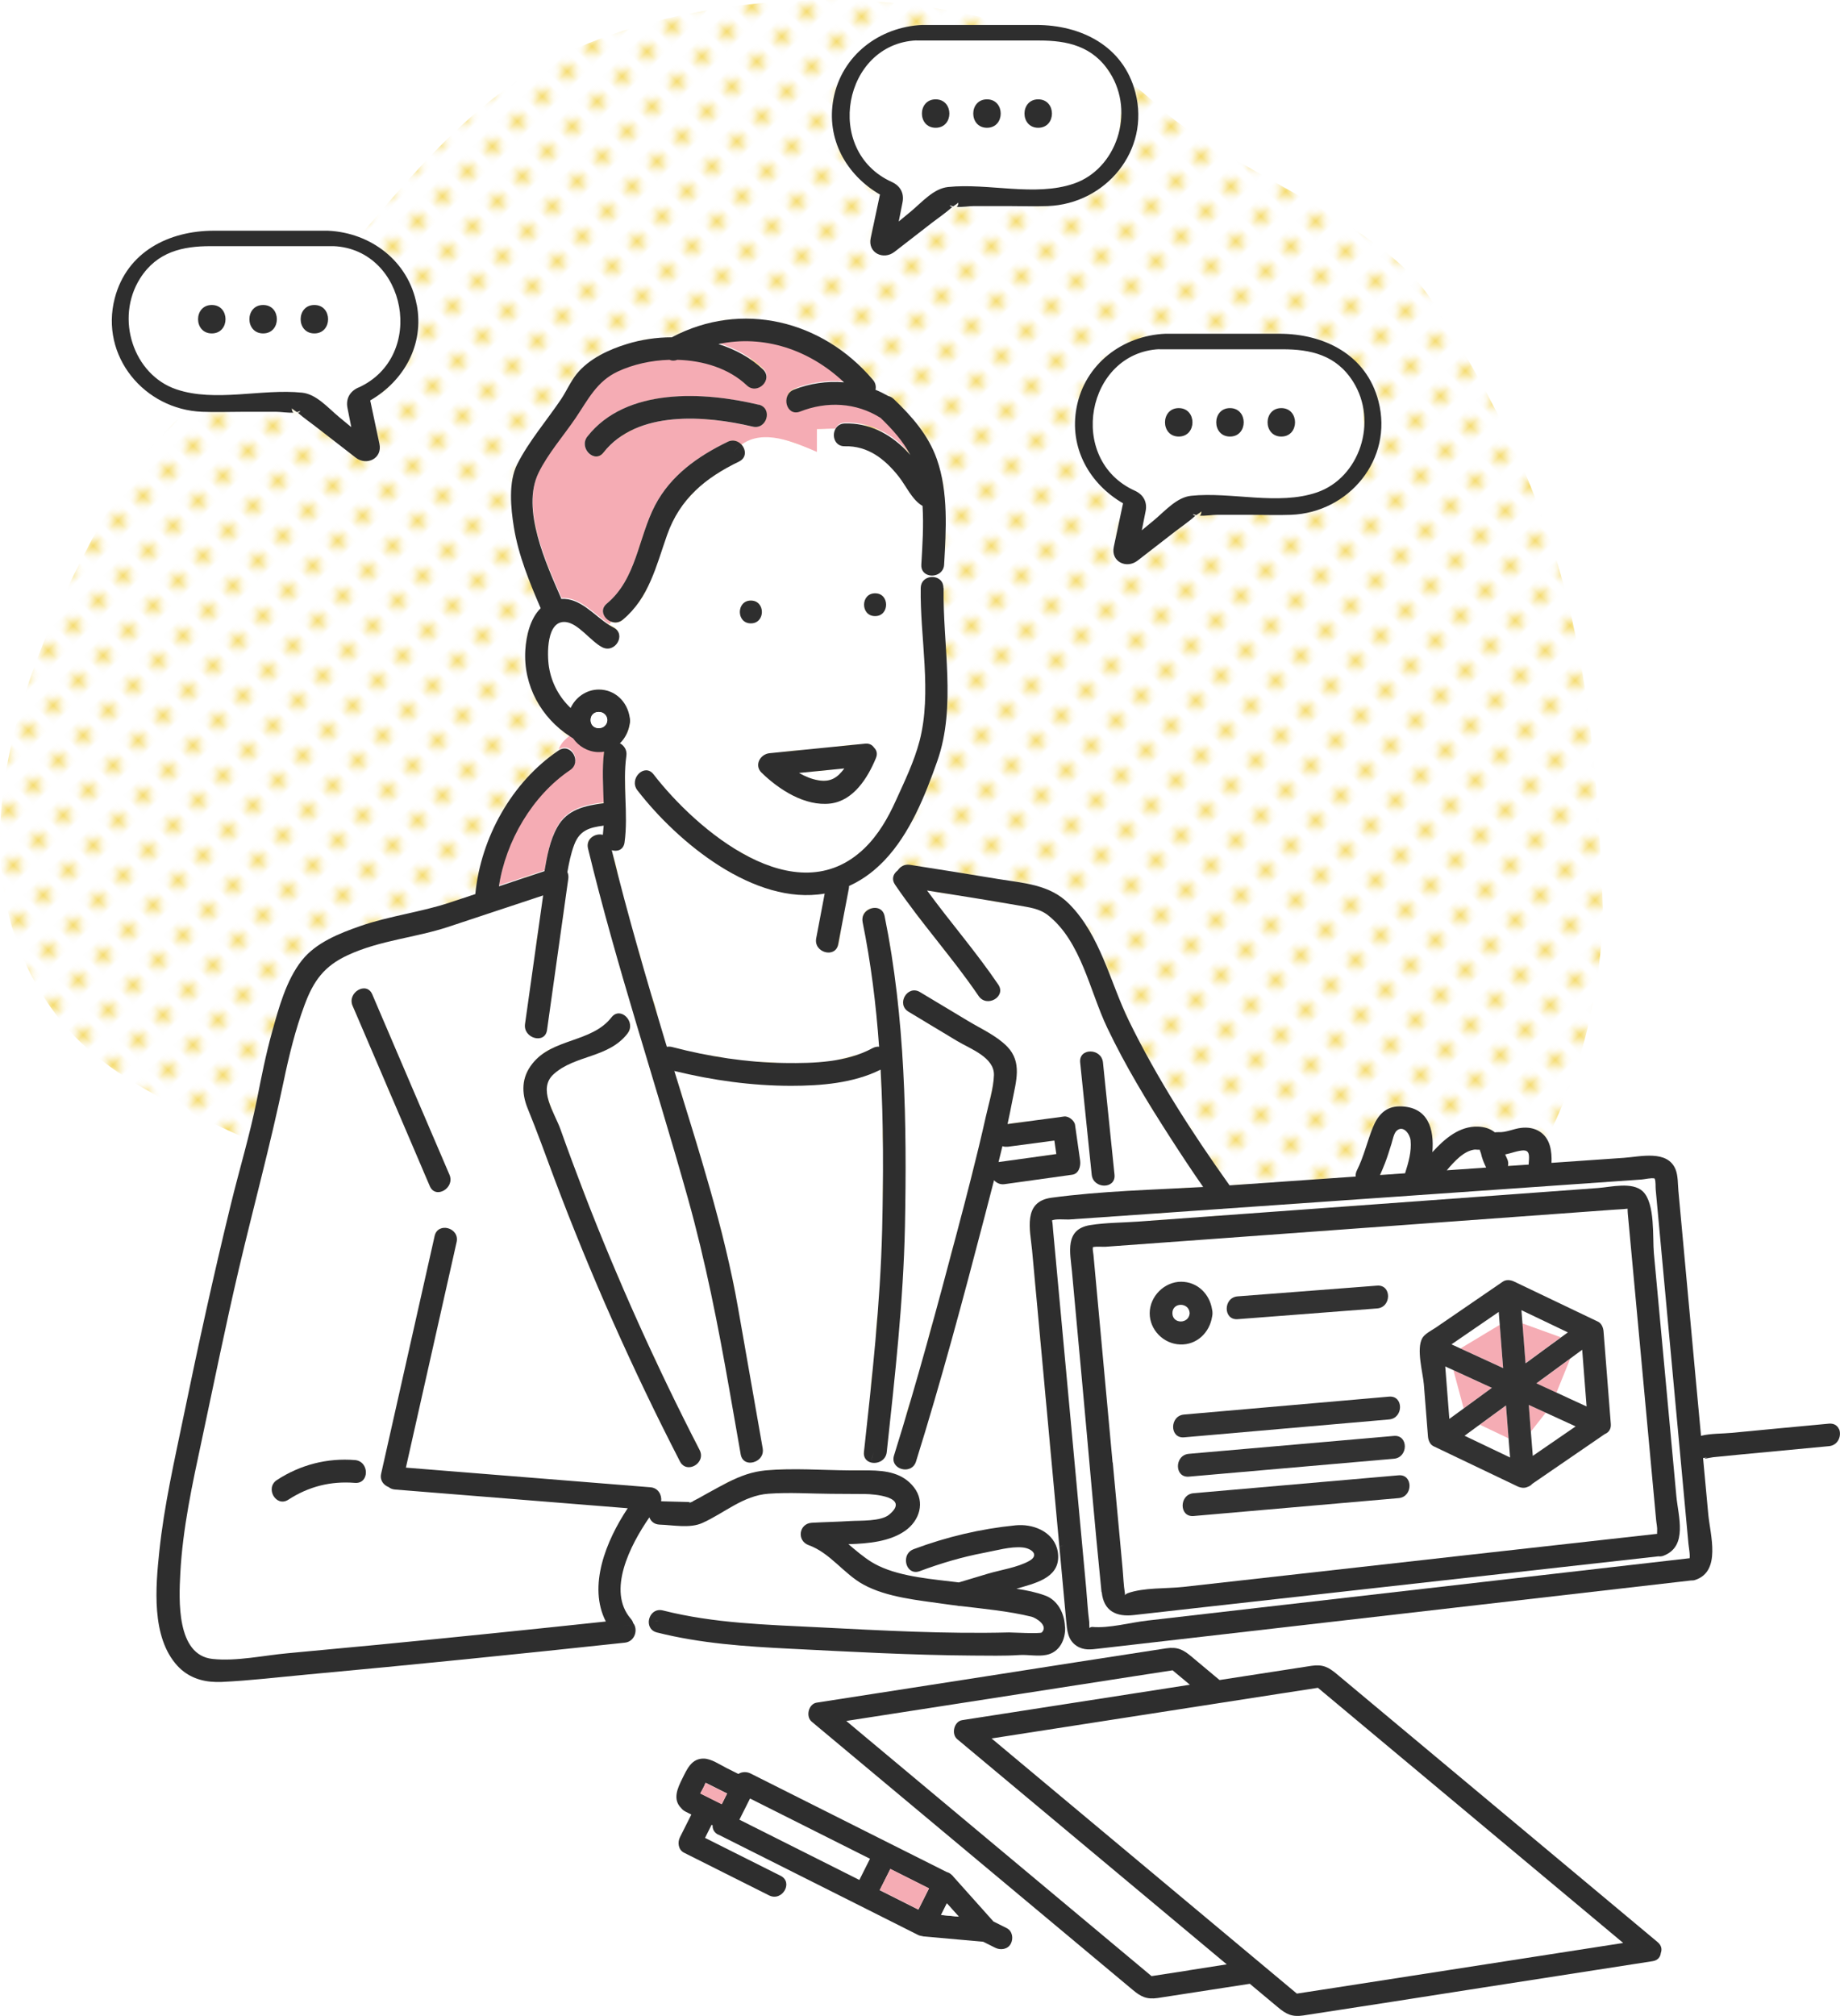 <?xml version="1.0" encoding="UTF-8"?>
<svg id="_レイヤー_2" data-name="レイヤー 2" xmlns="http://www.w3.org/2000/svg" xmlns:xlink="http://www.w3.org/1999/xlink" viewBox="0 0 179.92 197.05">
  <defs>
    <style>
      .cls-1 {
        fill: #75ceb3;
      }

      .cls-1, .cls-2, .cls-3, .cls-4, .cls-5, .cls-6, .cls-7, .cls-8 {
        stroke-width: 0px;
      }

      .cls-2 {
        fill: #f5acb4;
      }

      .cls-3 {
        fill: none;
      }

      .cls-4 {
        fill: #2e2e2e;
      }

      .cls-5 {
        fill: url(#_新規パターン_5);
      }

      .cls-6 {
        fill: #323232;
      }

      .cls-7 {
        fill: #fff;
      }

      .cls-8 {
        fill: #f5db6d;
      }
    </style>
    <pattern id="_新規パターン_5" data-name="新規パターン 5" x="0" y="0" width="4.98" height="5.18" patternTransform="translate(-478.85 -7599.48) rotate(-45) scale(.69)" patternUnits="userSpaceOnUse" viewBox="0 0 4.98 5.18">
      <g>
        <rect class="cls-3" x="0" width="4.98" height="5.18"/>
        <rect class="cls-7" x="0" y="0" width="4.98" height="5.18"/>
        <circle class="cls-8" cx="2.49" cy="2.59" r="1.06"/>
      </g>
    </pattern>
  </defs>
  <g id="_レイヤー_1-2" data-name="レイヤー 1">
    <g>
      <path class="cls-5" d="M51.02,7.59c-8.52,5.67-14.46,14.27-21.39,21.88-5.4,5.93-14.49,11.97-18.34,19.13-8.79,15.22-17.76,36.67-4.74,51.9,6.87,7.68,17.96,9.83,26.45,15.68,9.67,6.65,15.5,17.77,25,24.65,35.16,21.25,98.11-4.61,98.73-52.11-.87-25.33-3.91-39.46-16.7-59.31-5.22-8.14-20.53-12.83-27.41-19.62-14.38-12.95-45.93-12.4-61.6-2.21Z"/>
      <g>
        <path class="cls-7" d="M93.58,169.99c-.61-.51-.31-1.74.49-1.86,5.62-.87,11.24-1.75,16.86-2.62,1.8-.28,3.6-.56,5.4-.84-.56-.47-1.12-.94-1.69-1.41-1.23.19-2.47.38-3.7.57-9.4,1.46-18.8,2.92-28.21,4.38.73.61,1.46,1.22,2.2,1.84,9.22,7.7,18.44,15.4,27.65,23.1,1.23-.19,2.47-.38,3.7-.57,1.21-.19,2.43-.38,3.64-.57,0,0-.02-.02-.03-.02-8.78-7.33-17.55-14.66-26.33-21.99Z"/>
        <path class="cls-7" d="M97.65,113.58c1.88-.26,3.75-.52,5.63-.78-.06-.44-.13-.88-.19-1.32-1.53.2-3.06.41-4.59.61-.19.03-.35,0-.49-.05-.12.52-.25,1.03-.38,1.55,0,0,.01,0,.02,0Z"/>
        <path class="cls-1" d="M67.62,146.8c-.38.04-.23.21,0,0h0Z"/>
        <path class="cls-7" d="M78.13,75.55c.61.35,1.25.61,1.9.72,1.21.2,1.88-.28,2.53-1.16-1.48.15-2.95.29-4.43.44Z"/>
        <path class="cls-7" d="M145.32,114.12c-.22-.44-.41-.91-.51-1.4-.01-.07-.1-.26-.11-.34-.11,0-.41-.03-.49-.02-1.08.12-2.01,1.15-2.75,2.03,1.28-.09,2.57-.18,3.85-.27Z"/>
        <path class="cls-7" d="M147.34,113.21c.14.27.17.53.11.77.38-.03.76-.05,1.15-.08.29-.02.59-.04.88-.06,0-.03,0-.06,0-.09.02-.47.19-1.3-.46-1.29-.64.01-1.21.28-1.83.4.04.12.09.24.16.36Z"/>
        <path class="cls-7" d="M93.76,154.66c.94-.28,1.88-.56,2.83-.85,1.25-.38,2.92-.61,4.05-1.25,1.03-.58.23-1.24-.67-1.32-1.15-.11-2.59.31-3.72.52-2.16.41-4.26,1.03-6.32,1.8-.83.31-1.37-.4-1.34-1.1-.92.04-1.77.35-2.66.58,2.28,1.1,5.37,1.3,7.83,1.61Z"/>
        <path class="cls-2" d="M54.65,73.25c1.19-.79,2.29,1.13,1.11,1.93-3.68,2.48-6.3,6.94-6.96,11.36,1.48-.49,2.97-.98,4.45-1.48.25-1.47.54-3.01,1.26-4.31.96-1.73,2.71-2.1,4.53-2.33-.05-1.68-.17-3.36.04-5.04-.2.03-.41.05-.63.04-.98-.04-1.87-.56-2.4-1.34-.1-.06-.2-.13-.3-.19-.53.39-.94.81-1.12,1.36Z"/>
        <path class="cls-7" d="M90.12,55.1c.11-1.86.24-3.82.12-5.74-1.03-.58-1.64-2.02-2.36-2.91-1.34-1.68-2.99-2.97-5.24-2.92-.96.02-1.27-.96-.95-1.63-.61-.02-1.23.04-1.8.04v2.23c-2.31-.99-5.21-2.27-7.39-.71.45.48.53,1.29-.23,1.66-3.29,1.6-5.79,3.64-7.04,7.18-1.06,3-1.76,6.16-4.33,8.28-.36.3-.77.33-1.12.2-.06.08-.12.17-.18.25.14.09.27.17.42.24,1.27.66.15,2.58-1.12,1.92-1.12-.58-2.32-2.33-3.56-2.46-1.9-.2-1.83,3.19-1.64,4.39.26,1.61,1.03,2.98,2.12,4.01.49-1.05,1.54-1.8,2.76-1.8,1.6,0,2.77,1.2,3.01,2.69.03.11.05.22.04.35,0,.13-.01.25-.04.35-.11.72-.45,1.38-.95,1.86.4.23.71.66.63,1.22-.39,2.81.21,5.66-.18,8.48-.1.72-.7.92-1.25.75,1.55,6.32,3.38,12.57,5.26,18.8.04.14.08.28.13.42.16-.03.33-.03.52.02,3.6.94,7.3,1.5,11.02,1.56,2.84.04,6.02-.06,8.57-1.45.22-.12.44-.16.64-.14-.3-4.11-.8-8.19-1.61-12.18-.12-.58.18-1.01.59-1.23-.47-.86-1.08-1.64-1.84-2.27-.03.01-.06.03-.08.04,0,.08,0,.17-.02.26-.35,1.81-.69,3.63-1.04,5.44-.27,1.41-2.41.81-2.15-.59.28-1.46.56-2.92.83-4.37-6.89,1.2-14.39-5.02-18.31-10.09-.87-1.12.7-2.71,1.57-1.57,4.22,5.45,13.92,13.73,20.64,7.22,1.35-1.31,2.28-2.93,3.05-4.63.86-1.91,1.8-3.83,2.33-5.86,1.23-4.73.03-10.1.11-14.94.02-1.23,1.66-1.4,2.11-.52v-1.25c-.57.78-2.08.58-2.02-.6ZM73.42,58.7c1.44,0,1.43,2.23,0,2.23s-1.43-2.23,0-2.23ZM85.65,74.09c-.81,1.93-2.19,4.18-4.46,4.44-2.47.29-5.05-1.36-6.73-3.03-.74-.73-.13-1.81.79-1.9,3.11-.31,6.22-.62,9.33-.93.43-.04.72.13.89.39.25.23.36.58.18,1.02ZM85.57,60.22c-1.44,0-1.43-2.23,0-2.23s1.43,2.23,0,2.23Z"/>
        <path class="cls-2" d="M59.33,59c2.92-2.41,3.06-6.41,4.72-9.6,1.53-2.93,4.18-4.8,7.09-6.21.53-.26,1.04-.08,1.35.27,2.18-1.56,5.08-.28,7.39.71v-2.23c.57,0,1.19-.05,1.8-.04.16-.33.47-.59.95-.6,2.32-.06,4.34.95,5.94,2.58.16.16.31.33.46.5-.72-1.37-1.77-2.52-2.9-3.62-2.4-1.52-5.26-1.65-7.88-.62-1.34.52-1.91-1.63-.59-2.15,1.56-.61,3.24-.85,4.89-.71-3.39-3.21-7.87-4.68-12.28-3.74,1.63.51,3.13,1.32,4.35,2.47,1.04.99-.53,2.56-1.57,1.57-1.75-1.65-4.25-2.43-6.79-2.5-.28.11-.55.1-.78,0-1.79.05-3.55.45-5.04,1.14-2.07.96-2.93,2.76-4.14,4.56-1.17,1.73-2.7,3.48-3.62,5.35-1.72,3.54.74,8.87,2.17,12.16.02.05.03.1.05.16,1.88-.11,3.19,1.6,4.7,2.56.06-.09.12-.17.18-.25-.72-.26-1.19-1.16-.45-1.77ZM57.44,42.66c3.79-4.82,11.42-4.37,16.75-3.1,1.4.33.8,2.48-.59,2.15-4.6-1.1-11.3-1.65-14.59,2.53-.89,1.13-2.45-.46-1.57-1.57Z"/>
        <path class="cls-7" d="M86.45,84.11c-.43.45-.9.88-1.4,1.26-.64.49-1.3.88-1.97,1.19.76.64,1.37,1.41,1.84,2.27.58-.32,1.39-.18,1.56.64,2.01,9.88,2.19,20.25,1.99,30.29-.15,7.38-.99,14.77-1.78,22.1-.09.84-.92,1.18-1.54,1.02-.06.27-.11.53-.16.8,1.65.03,3.3.25,4.39,1.67,1.1,1.43.54,3.24-.87,4.23-1.48,1.04-3.54,1.26-5.55,1.31.72.61,1.44,1.24,2.25,1.74.23.14.47.27.72.39.89-.23,1.74-.54,2.66-.58.02-.43.24-.86.75-1.05,3.22-1.2,6.54-1.99,9.96-2.33,1.66-.17,3.55.56,4.05,2.23.08-.02.16-.05.24-.08-.52-5.68-1.05-11.36-1.57-17.04-.37-3.98-.74-7.97-1.1-11.95-.18-2-.94-4.76,1.89-5.14,4.88-.66,9.91-.77,14.84-1.05-1.1-1.59-2.17-3.2-3.22-4.83-2.23-3.46-4.38-7.01-6.16-10.73-1.7-3.58-2.53-8.44-5.79-11-.85-.67-1.86-.77-2.9-.96-1.49-.27-2.98-.51-4.47-.75-1.49-.24-2.97-.47-4.46-.71,2.27,3.1,4.81,6,6.96,9.19.81,1.19-1.12,2.3-1.92,1.12-2.55-3.76-5.62-7.13-8.17-10.88-.32-.48-.2-.94.1-1.25-.39-.39-.8-.76-1.19-1.13ZM107.85,103.84c.38,3.66.75,7.32,1.13,10.98.15,1.43-2.08,1.41-2.23,0-.38-3.66-.75-7.32-1.13-10.98-.15-1.43,2.08-1.41,2.23,0ZM89.95,96.97c1.58.95,3.16,1.9,4.75,2.85,1.25.75,2.76,1.42,3.78,2.48,1.47,1.52.85,3.39.5,5.22-.15.78-.31,1.56-.48,2.34,1.84-.25,3.68-.49,5.53-.74.43-.06,1.01.39,1.07.82.17,1.17.33,2.33.5,3.5.08.53-.13,1.28-.78,1.37-2.2.31-4.39.61-6.59.92-.45.06-.81-.11-1.05-.38-.3,1.19-.61,2.37-.92,3.55-2.09,8.01-4.24,16.03-6.71,23.94-.43,1.37-2.58.78-2.15-.59,2.25-7.19,4.21-14.47,6.14-21.75,1-3.76,1.98-7.53,2.83-11.34.28-1.28.77-2.76.8-4.08.05-1.75-2.32-2.57-3.6-3.34-1.58-.95-3.16-1.9-4.75-2.86-1.23-.74-.11-2.66,1.12-1.92Z"/>
        <path class="cls-7" d="M86.25,120.11c.13-5.15.14-10.4-.15-15.63-2.67,1.33-5.83,1.58-8.77,1.58-3.83,0-7.68-.54-11.4-1.45,2.35,7.65,4.86,15.35,6.24,23.22.8,4.56,1.6,9.11,2.4,13.67.11.62-.25,1.08-.71,1.28.05.34.07.69.08,1.03.29-.06.59-.11.91-.14,2.73-.23,5.54-.01,8.27,0,.6,0,1.24-.01,1.87,0,.06-.27.11-.53.16-.8-.42-.11-.75-.45-.69-1.02.78-7.22,1.6-14.49,1.78-21.75Z"/>
        <path class="cls-7" d="M72.43,142.1c-.37-2.13-.75-4.26-1.12-6.39-1.11-6.32-2.31-12.43-4.04-18.63-3.2-11.42-6.98-22.67-9.77-34.2-.23-.97.73-1.55,1.45-1.34.04-.3.07-.6.08-.9-1.41.18-2.36.46-2.89,1.89-.31.84-.5,1.75-.66,2.65.08.19.12.41.09.65-.69,4.93-1.39,9.86-2.08,14.79-.2,1.42-2.34.81-2.15-.59.59-4.19,1.18-8.38,1.77-12.57-3.08,1.02-6.16,2.04-9.23,3.06-3.25,1.08-6.69,1.32-9.85,2.77-2.32,1.07-3.36,2.51-4.25,4.88-.9,2.43-1.52,4.96-2.05,7.49-1.28,6.14-2.94,12.19-4.37,18.3-1.3,5.54-2.42,11.1-3.61,16.65-.93,4.34-1.89,8.71-2.12,13.15-.13,2.53-.41,7.96,3.16,8.33,2.35.24,5.02-.35,7.36-.56,2.94-.26,5.89-.54,8.83-.83,7.42-.72,14.84-1.48,22.26-2.27-1.78-3.45,0-7.86,2.14-11.07-7.59-.61-15.17-1.22-22.76-1.83-.25-.02-.46-.11-.62-.24-.49-.18-.88-.65-.73-1.31,1.74-7.74,3.49-15.49,5.23-23.23.32-1.4,2.46-.8,2.15.59-1.65,7.35-3.31,14.7-4.96,22.05,7.97.64,15.94,1.28,23.91,1.92.79.06,1.14.77,1.05,1.37,1,.03,1.99.05,2.99.08.16-.14.46-.26.64-.36.65-.37,1.31-.74,1.97-1.09,1.22-.66,2.37-1.24,3.69-1.51,0-.34-.03-.69-.08-1.03-.57.25-1.3.09-1.44-.69ZM34.71,144.94c-2.36-.19-4.52.35-6.51,1.64-1.21.79-2.32-1.14-1.12-1.92,2.28-1.48,4.92-2.16,7.63-1.95,1.42.11,1.43,2.34,0,2.23ZM42.03,115.94c-2.52-5.88-5.04-11.75-7.55-17.63-.56-1.3,1.36-2.44,1.92-1.12,2.52,5.88,5.04,11.75,7.55,17.63.56,1.3-1.36,2.44-1.92,1.12ZM66.49,142.84c-4.62-8.97-8.73-18.19-12.28-27.64-.86-2.29-1.68-4.59-2.61-6.86-.63-1.55-.61-3.04.46-4.39,1.97-2.49,5.8-2.04,7.73-4.52.88-1.13,2.45.46,1.57,1.57-1.87,2.39-5.08,2.07-7.2,3.95-1.63,1.44.06,3.78.64,5.4.74,2.08,1.51,4.15,2.3,6.21,3.31,8.58,7.1,16.97,11.31,25.15.66,1.27-1.27,2.4-1.92,1.12Z"/>
        <path class="cls-7" d="M100.85,157.93c-2.25-.55-4.61-.76-6.93-1.04-.12,0-.23,0-.34-.04-.41-.05-.81-.1-1.22-.16-2.56-.37-5.64-.64-7.94-1.9-1.91-1.05-3.28-3.11-5.35-3.85-1.19-.43-.98-2.11.3-2.19,1.25-.08,2.51-.09,3.76-.17.99-.07,2.99.04,3.8-.62,2.12-1.75-1.52-2.01-2.37-2.02-1.08-.01-2.17-.02-3.25-.02-2.04-.02-4.14-.16-6.17-.01-2.47.18-4.29,1.88-6.47,2.86-1.23.55-2.86.2-4.18.16-.52-.01-.86-.32-1-.71-1.91,2.75-4.17,7.19-1.82,9.91.12.14.2.28.24.43.03.04.06.09.09.13.47-.08.95-.17,1.43-.24,0-.66.55-1.34,1.38-1.13,5.02,1.27,10.13,1.39,15.28,1.65,6.17.32,12.38.66,18.56.5.26,0,3.07.14,3.21,0,.67-.68-.63-1.45-1.01-1.54Z"/>
        <path class="cls-7" d="M137.94,111.46c-.06-.61-.71-1.52-1.36-.94-.28.25-.4.94-.51,1.28-.2.64-.39,1.28-.64,1.91-.15.38-.31.76-.48,1.14.82-.06,1.64-.11,2.45-.17.33-1.03.65-2.14.54-3.22Z"/>
        <path class="cls-4" d="M85.57,60.22c1.43,0,1.44-2.23,0-2.23s-1.44,2.23,0,2.23Z"/>
        <path class="cls-4" d="M73.42,58.7c-1.43,0-1.44,2.23,0,2.23s1.44-2.23,0-2.23Z"/>
        <path class="cls-4" d="M74.46,75.51c1.68,1.66,4.26,3.32,6.73,3.03,2.27-.27,3.66-2.51,4.46-4.44.18-.43.07-.78-.18-1.02-.17-.26-.47-.44-.89-.39-3.11.31-6.22.62-9.33.93-.92.09-1.52,1.17-.79,1.9ZM80.03,76.27c-.65-.11-1.29-.37-1.9-.72,1.48-.15,2.95-.29,4.43-.44-.65.88-1.32,1.36-2.53,1.16Z"/>
        <path class="cls-4" d="M27.08,144.66c-1.2.78-.08,2.71,1.12,1.92,1.99-1.29,4.14-1.83,6.51-1.64,1.43.11,1.42-2.11,0-2.23-2.71-.22-5.35.46-7.63,1.95Z"/>
        <path class="cls-4" d="M108.98,114.82c-.38-3.66-.75-7.32-1.13-10.98-.15-1.41-2.37-1.43-2.23,0,.38,3.66.75,7.32,1.13,10.98.15,1.41,2.37,1.43,2.23,0Z"/>
        <path class="cls-4" d="M61.36,101.01c.87-1.12-.69-2.7-1.57-1.57-1.93,2.48-5.76,2.02-7.73,4.52-1.07,1.35-1.09,2.84-.46,4.39.93,2.27,1.75,4.56,2.61,6.86,3.55,9.44,7.66,18.67,12.28,27.64.66,1.27,2.58.15,1.92-1.12-4.21-8.18-8-16.57-11.31-25.15-.79-2.06-1.56-4.13-2.3-6.21-.58-1.62-2.28-3.95-.64-5.4,2.12-1.88,5.34-1.55,7.2-3.95Z"/>
        <path class="cls-4" d="M98.49,102.3c-1.03-1.06-2.54-1.73-3.78-2.48-1.58-.95-3.16-1.9-4.75-2.85-1.23-.74-2.35,1.18-1.12,1.92,1.58.95,3.16,1.9,4.75,2.86,1.28.77,3.65,1.59,3.6,3.34-.04,1.32-.52,2.8-.8,4.08-.85,3.8-1.83,7.57-2.83,11.34-1.93,7.28-3.89,14.56-6.14,21.75-.43,1.37,1.72,1.96,2.15.59,2.47-7.9,4.62-15.93,6.71-23.94.31-1.18.62-2.37.92-3.55.25.27.61.45,1.05.38,2.2-.31,4.39-.61,6.59-.92.65-.09.85-.84.78-1.37-.17-1.17-.33-2.33-.5-3.5-.06-.43-.64-.88-1.07-.82-1.84.25-3.68.49-5.53.74.17-.78.33-1.56.48-2.34.35-1.83.96-3.7-.5-5.22ZM98.51,112.09c1.53-.2,3.06-.41,4.59-.61.06.44.13.88.19,1.32-1.88.26-3.75.52-5.63.78,0,0-.01,0-.02,0,.13-.52.25-1.03.38-1.55.14.05.3.07.49.05Z"/>
        <path class="cls-4" d="M92.25,57.47c0-.2-.04-.37-.11-.52v3.55-3.55c-.45-.88-2.09-.71-2.11.52-.08,4.84,1.12,10.21-.11,14.94-.53,2.03-1.47,3.96-2.33,5.86-.77,1.7-1.7,3.32-3.05,4.63-6.72,6.51-16.43-1.77-20.64-7.22-.88-1.13-2.44.45-1.57,1.57,3.92,5.07,11.42,11.29,18.31,10.09-.28,1.46-.56,2.92-.83,4.37-.27,1.4,1.88,2,2.15.59.35-1.81.69-3.63,1.04-5.44.02-.09.02-.18.02-.26.03-.01.06-.03.08-.04-.19-.16-.39-.31-.6-.45.21.14.41.29.6.45.67-.31,1.33-.7,1.97-1.19.5-.38.96-.81,1.4-1.26-.22-.2-.43-.4-.63-.6.2.2.41.4.63.6,2.53-2.65,4.01-6.4,5.19-9.75,1.87-5.34.51-11.35.61-16.88Z"/>
        <path class="cls-4" d="M104.13,158.96c-.05-1.27-.71-2.57-1.94-3.01-.87-.32-1.82-.52-2.8-.66,0,0,0,0,0,0,1.66-.51,4.17-.98,4.08-3.22-.01-.27-.05-.52-.12-.75-.38.11-.71.11-1.2.11.49,0,.82,0,1.2-.11-.5-1.67-2.39-2.4-4.05-2.23-3.42.34-6.75,1.13-9.96,2.33-.51.19-.74.62-.75,1.05.31-.01.62,0,.95.07-.33-.07-.64-.08-.95-.07-.03.7.51,1.41,1.34,1.1,2.06-.77,4.15-1.39,6.32-1.8,1.12-.21,2.57-.63,3.72-.52.9.08,1.7.74.67,1.32-1.14.64-2.81.88-4.05,1.25-.94.28-1.88.57-2.83.85-2.46-.31-5.55-.52-7.83-1.61-.51.13-1.03.23-1.59.23.56,0,1.08-.1,1.59-.23-.25-.12-.49-.25-.72-.39-.81-.51-1.53-1.13-2.25-1.74,2.01-.05,4.07-.27,5.55-1.31,1.41-.99,1.97-2.8.87-4.23-1.09-1.42-2.73-1.65-4.39-1.67-.07.33-.15.66-.28,1.05.13-.38.21-.72.28-1.05-.63,0-1.26,0-1.87,0-2.74-.02-5.55-.24-8.27,0-.31.03-.61.08-.91.14,0,.18,0,.36,0,.54,0-.18,0-.36,0-.54-1.32.27-2.46.85-3.69,1.51-.66.36-1.32.72-1.97,1.09-.17.1-.47.22-.64.36-1-.03-1.99-.06-2.99-.08.08-.6-.27-1.31-1.05-1.37-7.97-.64-15.94-1.28-23.91-1.92,1.65-7.35,3.31-14.7,4.96-22.05.31-1.4-1.83-1.99-2.15-.59-1.74,7.74-3.49,15.49-5.23,23.23-.15.65.24,1.12.73,1.31.16.13.37.22.62.24,7.59.61,15.17,1.22,22.76,1.83-2.13,3.2-3.91,7.62-2.14,11.07-7.42.79-14.84,1.55-22.26,2.27-2.94.28-5.89.56-8.83.83-2.35.21-5.02.81-7.36.56-3.56-.37-3.29-5.8-3.16-8.33.23-4.44,1.19-8.82,2.12-13.15,1.19-5.56,2.31-11.12,3.61-16.65,1.44-6.11,3.09-12.16,4.37-18.3.53-2.53,1.15-5.07,2.05-7.49.88-2.37,1.92-3.81,4.25-4.88,3.16-1.46,6.6-1.69,9.85-2.77,3.08-1.02,6.16-2.04,9.23-3.06-.59,4.19-1.18,8.38-1.77,12.57-.2,1.4,1.95,2.01,2.15.59.69-4.93,1.39-9.86,2.08-14.79.03-.24,0-.46-.09-.65.16-.9.34-1.8.66-2.65.53-1.43,1.48-1.71,2.89-1.89-.02.3-.05.6-.08.9-.72-.2-1.69.38-1.45,1.34,2.79,11.53,6.57,22.78,9.77,34.2,1.73,6.2,2.93,12.31,4.04,18.63.37,2.13.75,4.26,1.12,6.39.14.79.87.95,1.44.69-.09-.59-.27-1.18-.66-1.77.39.59.57,1.18.66,1.77.46-.2.82-.66.71-1.28-.8-4.56-1.6-9.11-2.4-13.67-1.38-7.87-3.89-15.57-6.24-23.22,3.72.91,7.57,1.45,11.4,1.45,2.94,0,6.1-.25,8.77-1.58.29,5.23.27,10.48.15,15.63-.18,7.26-.99,14.54-1.78,21.75-.06.57.27.91.69,1.02.07-.35.16-.71.3-1.12-.14.41-.22.77-.3,1.12.62.16,1.45-.18,1.54-1.02.79-7.33,1.63-14.73,1.78-22.1.2-10.04.02-20.42-1.99-30.29-.17-.83-.98-.96-1.56-.64.66,1.21,1.07,2.58,1.27,3.95-.2-1.37-.6-2.74-1.27-3.95-.41.22-.7.66-.59,1.23.81,3.99,1.32,8.07,1.61,12.18-.2-.02-.41.02-.64.14-2.55,1.39-5.73,1.49-8.57,1.45-3.73-.05-7.42-.62-11.02-1.56-.19-.05-.36-.05-.52-.02-.04-.14-.08-.28-.13-.42-1.88-6.23-3.71-12.48-5.26-18.8.54.17,1.15-.03,1.25-.75.39-2.82-.21-5.67.18-8.48.08-.57-.23-1-.63-1.22.5-.48.83-1.14.95-1.86.03-.11.05-.22.04-.35,0-.13-.01-.25-.04-.35-.23-1.49-1.41-2.69-3.01-2.69-1.22,0-2.27.75-2.76,1.8-1.09-1.03-1.86-2.4-2.12-4.01-.19-1.2-.26-4.59,1.64-4.39,1.24.13,2.44,1.88,3.56,2.46,1.27.66,2.4-1.26,1.12-1.92-.14-.07-.28-.16-.42-.24-.04.07-.09.14-.12.21.04-.07.08-.14.12-.21-1.51-.96-2.82-2.67-4.7-2.56-.01-.05-.03-.1-.05-.16-1.42-3.29-3.89-8.62-2.17-12.16.91-1.87,2.45-3.63,3.62-5.35,1.22-1.8,2.07-3.6,4.14-4.56,1.48-.69,3.25-1.09,5.04-1.14.23.1.5.11.78,0,2.53.07,5.04.84,6.79,2.5,1.04.98,2.62-.59,1.57-1.57-1.22-1.15-2.72-1.96-4.35-2.47,4.41-.94,8.89.53,12.28,3.74-1.65-.14-3.33.1-4.89.71-1.32.52-.75,2.67.59,2.15,2.62-1.03,5.48-.9,7.88.62,1.13,1.09,2.18,2.24,2.9,3.62-.15-.17-.3-.34-.46-.5-1.61-1.63-3.62-2.64-5.94-2.58-.48.01-.79.27-.95.6.99.03,1.96.23,2.65,1.15-.69-.92-1.66-1.13-2.65-1.15-.32.67,0,1.65.95,1.63,2.25-.06,3.9,1.24,5.24,2.92.72.89,1.33,2.33,2.36,2.91.12,1.92-.01,3.87-.12,5.74-.07,1.19,1.45,1.38,2.02.6v-1.88,1.88c.12-.16.2-.36.21-.6.19-3.37.43-7.06-.71-10.31-.83-2.36-2.44-4.18-4.22-5.88-.17-.16-.35-.25-.53-.29-.41-.23-.82-.44-1.25-.61.07-.32.01-.67-.25-.97-4.95-5.84-12.86-7.77-19.67-4.16-1.51,0-3,.23-4.37.65-1.8.55-3.71,1.44-4.92,2.92-.6.74-1,1.68-1.54,2.49-1.39,2.06-3.16,4.12-4.28,6.34-.89,1.75-.63,4.31-.33,6.17.45,2.76,1.52,5.35,2.62,7.91-1.03,1.01-1.41,2.7-1.5,4.07-.22,3.51,1.58,6.66,4.37,8.46.12-.09.24-.17.37-.26-.13.09-.25.17-.37.26.1.06.19.13.3.19.54.77,1.42,1.3,2.4,1.34.22,0,.43,0,.63-.04-.21,1.68-.09,3.36-.04,5.04-1.82.23-3.57.6-4.53,2.33-.73,1.3-1.01,2.84-1.26,4.31-1.48.49-2.97.98-4.45,1.48.66-4.42,3.28-8.88,6.96-11.36,1.18-.79.08-2.71-1.11-1.93-.12.38-.13.81,0,1.35-.13-.54-.12-.97,0-1.35,0,0,0,0,0,0-4.6,3.09-7.63,8.56-8.16,14.05-.83.28-1.67.55-2.5.83-2.87.95-5.89,1.3-8.76,2.3-2.04.71-4.32,1.61-5.7,3.35-1.54,1.94-2.27,4.68-2.92,7.02-.61,2.18-1.04,4.39-1.48,6.61-.69,3.45-1.73,6.86-2.56,10.28-1.67,6.83-3.17,13.69-4.59,20.57-.91,4.41-1.92,8.8-2.39,13.28-.36,3.46-.81,8.38,1.77,11.19,1,1.09,2.33,1.55,3.75,1.58l-.95-2.05.95,2.05c.17,0,.35,0,.53,0,2.81-.13,5.63-.47,8.44-.73,10.35-.95,20.69-2,31.02-3.11.96-.1,1.27-1.16.92-1.78-.49.08-.97.15-1.42.15.45,0,.92-.07,1.42-.15-.03-.05-.06-.09-.09-.13-.04-.15-.12-.29-.24-.43-2.34-2.72-.08-7.16,1.82-9.91.14.38.47.69,1,.71,1.32.04,2.96.39,4.18-.16,2.18-.98,3.99-2.68,6.47-2.86,2.04-.15,4.13,0,6.17.01,1.08,0,2.17.01,3.25.02.85,0,4.49.27,2.37,2.02-.81.67-2.81.56-3.8.62-1.25.08-2.51.1-3.76.17-1.27.08-1.49,1.76-.3,2.19,2.08.74,3.44,2.81,5.35,3.85,2.3,1.26,5.38,1.53,7.94,1.9.4.06.81.11,1.22.16.1.03.22.05.34.04,2.32.28,4.67.49,6.93,1.04.39.09,1.69.85,1.01,1.54-.14.15-2.95,0-3.21,0-6.18.16-12.39-.19-18.56-.5-5.15-.26-10.26-.38-15.28-1.65-.83-.21-1.37.47-1.38,1.13.69-.1,1.36-.13,1.98.02-.61-.15-1.29-.12-1.98-.02,0,.44.23.88.79,1.02,4.29,1.08,8.63,1.37,13.03,1.59,5.96.3,11.92.63,17.89.67,1.49,0,3,.05,4.49-.05.88-.06,1.85.16,2.7-.02,1.27-.26,1.86-1.5,1.81-2.7ZM57.75,70.38c0-1.06,1.58-1.05,1.63,0-.06,1.05-1.63,1.06-1.63,0ZM67.62,146.8c-.23.21-.38.04,0,0h0Z"/>
        <path class="cls-4" d="M43.95,114.82c-2.52-5.88-5.04-11.75-7.55-17.63-.56-1.31-2.48-.18-1.92,1.12,2.52,5.88,5.04,11.75,7.55,17.63.56,1.31,2.48.18,1.92-1.12Z"/>
        <path class="cls-7" d="M72.3,177.86c3.91,1.96,7.82,3.93,11.73,5.89.35-.69.69-1.38,1.04-2.07-3.91-1.96-7.82-3.93-11.73-5.89-.35.69-.69,1.38-1.04,2.07Z"/>
        <path class="cls-4" d="M70.25,179.32c4.57,2.3,9.15,4.59,13.72,6.89,1.92.97,3.85,1.93,5.77,2.9.13.07.28.11.43.13.04,0,.08.02.13.03,1.95.17,3.89.35,5.84.52.39.2.79.39,1.18.59.52.26,1.23.16,1.52-.4.27-.51.16-1.24-.4-1.52-.43-.22-.87-.43-1.3-.65-1.3-1.45-2.59-2.9-3.89-4.35-.06-.09-.14-.17-.23-.24-.14-.13-.29-.2-.44-.24-1.82-.91-3.64-1.83-5.46-2.74-4.57-2.3-9.15-4.59-13.72-6.89-.37-.19-.85-.19-1.2.04-.39-.2-.78-.39-1.18-.59-.64-.32-1.45-.89-2.19-.91-1.21-.03-1.65,1.03-2.1,1.93-.48.96-.99,2.06-.11,2.92.09.12.22.23.39.32.2.1.39.2.59.3-.37.74-.74,1.47-1.11,2.21-.26.51-.17,1.24.4,1.52,2.77,1.39,5.54,2.78,8.31,4.17,1.28.64,2.41-1.28,1.12-1.92-2.46-1.23-4.92-2.47-7.38-3.7l.64-1.28s.07.03.1.05c-.02.35.13.71.56.92ZM90.84,184.58c-.35.69-.69,1.38-1.04,2.07-1.26-.63-2.52-1.27-3.78-1.9.35-.69.69-1.38,1.04-2.07,1.26.63,2.52,1.27,3.78,1.9ZM92.59,186.04c.39.43.77.86,1.16,1.29-.58-.05-1.15-.1-1.73-.16.19-.38.38-.76.57-1.14ZM84.03,183.75c-3.91-1.96-7.82-3.93-11.73-5.89.35-.69.69-1.38,1.04-2.07,3.91,1.96,7.82,3.93,11.73,5.89-.35.69-.69,1.38-1.04,2.07ZM68.96,174.33s.02-.04.04-.07c.04.01.07.03.08.03.67.34,1.35.68,2.02,1.01-.17.35-.35.69-.52,1.04-.7-.35-1.4-.7-2.1-1.05,0,0,0-.02.01-.02.15-.3.36-.62.47-.94Z"/>
        <path class="cls-2" d="M89.8,186.64c.35-.69.69-1.38,1.04-2.07-1.26-.63-2.52-1.27-3.78-1.9-.35.69-.69,1.38-1.04,2.07,1.26.63,2.52,1.27,3.78,1.9Z"/>
        <path class="cls-7" d="M92.59,186.04c-.19.38-.38.76-.57,1.14.58.05,1.15.1,1.73.16-.39-.43-.77-.86-1.16-1.29Z"/>
        <path class="cls-2" d="M70.57,176.35c.17-.35.35-.69.52-1.04-.67-.34-1.35-.68-2.02-1.01-.02,0-.05-.02-.08-.03-.02.03-.03.05-.04.07-.11.32-.32.64-.47.94,0,0,0,.02-.01.02.7.35,1.4.7,2.1,1.05Z"/>
        <path class="cls-7" d="M165.08,150.88c-.75-8.14-1.5-16.29-2.26-24.43-.31-3.39-.63-6.78-.94-10.18-.03-.29.03-.8-.1-1.07,0,0,0,0,0-.02-.32-.09-.98.08-1.29.1-15.89,1.11-31.77,2.22-47.66,3.33-2.78.19-5.57.39-8.35.58-.28.02-1.43-.08-1.65.11.05-.05.09.64.12.89.71,7.64,1.41,15.28,2.12,22.92.37,4.04.75,8.08,1.12,12.12.1,1.09.15,2.21.3,3.29,0,.07,0,.45.03.61.02-.07.18-.13.25-.12,1.69.15,3.72-.43,5.39-.62,3.73-.43,7.47-.86,11.2-1.29,13.93-1.6,27.86-3.2,41.79-4.8.12-.09-.07-1.25-.09-1.44ZM162.69,152.06c-.2.08-.37.09-.53.07-.27.03-.54.06-.81.09-14.46,1.62-28.91,3.23-43.37,4.85-2.37.27-4.75.53-7.12.8-1.68.19-2.94-.36-3.13-2.25-.7-6.89-1.27-13.79-1.91-20.68-.33-3.55-.66-7.1-.98-10.65-.17-1.86-.76-4.15,1.81-4.55,1.52-.24,3.13-.23,4.67-.34,3.38-.25,6.77-.49,10.15-.74,8.51-.62,17.03-1.24,25.54-1.86,3.09-.23,6.17-.45,9.26-.68,1.24-.09,3.37-.64,4.39.33,1.24,1.18.94,4.52,1.08,6.04.37,3.99.74,7.99,1.11,11.98.36,3.93.73,7.86,1.09,11.78.18,1.99,1.12,4.88-1.23,5.8Z"/>
        <path class="cls-7" d="M109.97,155.74c.01.09.02.14.01.17.02-.05.08-.14.27-.21,1.56-.56,3.77-.42,5.41-.61,3.36-.38,6.73-.75,10.09-1.13,12.09-1.35,24.18-2.7,36.26-4.06-.01-.03-.01-.1,0-.26.03-.35-.07-.75-.1-1.1-.67-7.21-1.33-14.42-2-21.63-.26-2.77-.51-5.54-.77-8.31-.01-.13,0-.31-.02-.48-.49.06-1,.07-1.5.11-14.08,1.03-28.17,2.06-42.25,3.08-2.43.18-4.87.36-7.3.53-.29.02-.88-.04-1.24.04,0,.01,0,.02,0,.04-.02.22.04.49.06.7.62,6.77,1.25,13.53,1.87,20.3.32,3.41.63,6.82.95,10.24.08.85.09,1.73.24,2.56Z"/>
        <path class="cls-4" d="M107.73,155.61c.19,1.89,1.45,2.44,3.13,2.25,2.37-.27,4.75-.53,7.12-.8,14.46-1.62,28.91-3.23,43.37-4.85.27-.03.54-.06.81-.09.16.02.34.01.53-.07,2.36-.93,1.42-3.82,1.23-5.8-.36-3.93-.73-7.86-1.09-11.78-.37-3.99-.74-7.99-1.11-11.98-.14-1.52.15-4.86-1.08-6.04-1.02-.97-3.14-.42-4.39-.33-3.09.23-6.17.45-9.26.68-8.51.62-17.03,1.24-25.54,1.86-3.38.25-6.77.49-10.15.74-1.54.11-3.14.1-4.67.34-2.57.4-1.98,2.69-1.81,4.55.33,3.55.66,7.1.98,10.65.64,6.89,1.21,13.79,1.91,20.68ZM108.79,142.94c-.62-6.77-1.25-13.53-1.87-20.3-.02-.22-.09-.48-.06-.7,0-.02,0-.03,0-.04.36-.09.95-.02,1.24-.04,2.43-.18,4.87-.36,7.3-.53,14.08-1.03,28.17-2.06,42.25-3.08.5-.04,1-.05,1.5-.11.01.17,0,.36.02.48.26,2.77.51,5.54.77,8.31.67,7.21,1.33,14.42,2,21.63.03.35.13.75.1,1.1-.01.16-.01.23,0,.26-12.09,1.35-24.18,2.7-36.26,4.06-3.36.38-6.73.75-10.09,1.13-1.64.18-3.85.05-5.41.61-.19.07-.25.16-.27.21,0-.03,0-.08-.01-.17-.14-.84-.16-1.72-.24-2.56-.32-3.41-.63-6.82-.95-10.24Z"/>
        <path class="cls-4" d="M74.19,39.56c-5.34-1.28-12.96-1.72-16.75,3.1-.88,1.11.69,2.7,1.57,1.57,3.29-4.17,9.99-3.62,14.59-2.53,1.39.33,1.99-1.81.59-2.15Z"/>
        <path class="cls-4" d="M71.14,43.19c-2.91,1.41-5.56,3.28-7.09,6.21-1.66,3.19-1.8,7.18-4.72,9.6-.74.61-.27,1.52.45,1.77.37-.47.81-.82.81-1.39,0,.57-.44.92-.81,1.39.35.13.76.1,1.12-.2,2.56-2.12,3.27-5.28,4.33-8.28,1.25-3.54,3.74-5.59,7.04-7.18.75-.37.68-1.17.23-1.66-.27.19-.53.43-.77.71.24-.29.5-.52.77-.71-.32-.34-.82-.52-1.35-.27Z"/>
        <path class="cls-7" d="M126.81,194.86c1.23-.19,2.47-.38,3.7-.57,9.4-1.46,18.8-2.92,28.21-4.38-.73-.61-1.46-1.22-2.2-1.84-9.22-7.7-18.44-15.4-27.65-23.1-1.23.19-2.47.38-3.7.57-9.4,1.46-18.8,2.92-28.21,4.38.73.61,1.46,1.22,2.2,1.84,9.22,7.7,18.44,15.4,27.65,23.1Z"/>
        <path class="cls-4" d="M162.09,189.83c-8.78-7.33-17.55-14.66-26.33-21.99-1.68-1.4-3.35-2.8-5.03-4.2-.82-.69-1.38-.98-2.48-.82-3,.46-6,.92-9,1.39-.91-.76-1.82-1.52-2.73-2.28-.82-.69-1.38-.98-2.48-.82-5.78.88-11.55,1.79-17.32,2.69-5.62.87-11.24,1.75-16.86,2.62-.8.12-1.1,1.35-.49,1.86,8.78,7.33,17.55,14.66,26.33,21.99,1.68,1.4,3.35,2.8,5.03,4.2.82.69,1.38.98,2.48.82,3-.46,6-.92,9-1.39.91.76,1.82,1.52,2.73,2.28.82.69,1.38.98,2.48.82,5.78-.88,11.55-1.79,17.32-2.69,5.62-.87,11.24-1.75,16.86-2.62.52-.08.76-.42.8-.81.13-.34.07-.73-.31-1.05ZM99.16,171.76c-.73-.61-1.46-1.22-2.2-1.84,9.4-1.46,18.8-2.92,28.21-4.38,1.23-.19,2.47-.38,3.7-.57,9.22,7.7,18.44,15.4,27.65,23.1.73.61,1.46,1.22,2.2,1.84-9.4,1.46-18.8,2.92-28.21,4.38-1.23.19-2.47.38-3.7.57-9.22-7.7-18.44-15.4-27.65-23.1ZM116.3,192.58c-1.23.19-2.47.38-3.7.57-9.22-7.7-18.44-15.4-27.65-23.1-.73-.61-1.46-1.22-2.2-1.84,9.4-1.46,18.8-2.92,28.21-4.38,1.23-.19,2.47-.38,3.7-.57.56.47,1.12.94,1.69,1.41-1.8.28-3.6.56-5.4.84-5.62.87-11.24,1.75-16.86,2.62-.8.12-1.1,1.35-.49,1.86,8.78,7.33,17.55,14.66,26.33,21.99,0,0,.02.02.03.02-1.21.19-2.43.38-3.64.57Z"/>
        <path class="cls-7" d="M59.39,70.38c-.06-1.05-1.63-1.06-1.63,0s1.58,1.05,1.63,0Z"/>
        <path class="cls-4" d="M179.83,139.71l-3.42.36,3.42-.36c-.14-.35-.47-.6-.98-.56-3.17.3-6.35.59-9.52.9-.91.09-2.06.05-3,.29-.17-1.86-.34-3.73-.52-5.59-.42-4.56-.84-9.11-1.26-13.67-.14-1.56-.29-3.11-.43-4.67-.06-.66-.03-1.49-.28-2.11-.79-1.94-3.45-1.24-5.06-1.13-2.36.16-4.72.33-7.07.49.05-1.13-.12-2.4-1.16-3.06-.53-.34-1.17-.43-1.79-.36-.77.08-1.48.47-2.27.42-.12,0-.22,0-.32.02-.45-.37-1.05-.54-1.64-.56-1.83-.07-3.28,1.19-4.47,2.5.19-2.24-.39-4.47-3.19-4.48-1.39,0-2.14.86-2.63,2.06-.56,1.39-.88,2.85-1.56,4.2-.1.21-.14.41-.12.6-4.11.29-8.22.57-12.33.86-3.64-5.1-7.1-10.46-9.85-16.1-1.85-3.8-2.77-8.32-5.84-11.41-1.88-1.9-4.41-2.02-6.92-2.43-2.88-.48-5.77-.94-8.65-1.39-.54-.08-.95.18-1.19.55-.06.04-.11.09-.16.14.6.6,1.15,1.25,1.52,1.99-.37-.74-.92-1.39-1.52-1.99-.31.31-.43.77-.1,1.25,2.55,3.76,5.62,7.13,8.17,10.88.8,1.18,2.73.07,1.92-1.12-2.16-3.18-4.69-6.09-6.96-9.19,1.49.23,2.97.47,4.46.71,1.49.24,2.99.49,4.47.75,1.04.19,2.05.29,2.9.96,3.25,2.57,4.08,7.43,5.79,11,1.77,3.72,3.93,7.27,6.16,10.73,1.05,1.63,2.11,3.24,3.22,4.83-4.94.28-9.97.39-14.84,1.05-2.83.38-2.08,3.15-1.89,5.14.37,3.98.74,7.97,1.1,11.95.52,5.68,1.05,11.36,1.57,17.04.13-.05.26-.11.41-.18-.15.08-.29.13-.41.18.22,2.4.44,4.8.66,7.19.09.93.14,1.9,1.02,2.48.7.46,1.4.36,2.16.27,2.53-.29,5.05-.58,7.58-.87,16.43-1.89,32.86-3.78,49.29-5.67.35-.04.69-.08,1.04-.12.13,0,.27,0,.41-.05,2.58-.84,1.48-4.4,1.29-6.41-.17-1.84-.34-3.68-.51-5.51.13,0,.27-.04.41-.1-.69.31.27.05.59.02.88-.09,1.76-.18,2.64-.26,2.89-.28,5.79-.55,8.68-.82.91-.09,1.24-1.04.98-1.67ZM149.02,112.45c.65-.01.48.82.46,1.29,0,.03,0,.06,0,.09-.29.02-.59.04-.88.06-.38.03-.76.05-1.15.08.06-.24.03-.5-.11-.77-.06-.12-.11-.24-.16-.36.62-.12,1.2-.38,1.83-.4ZM144.21,112.36c.08,0,.38.03.49.02,0,.08.09.27.11.34.1.49.29.95.51,1.4-1.28.09-2.57.18-3.85.27.74-.88,1.67-1.91,2.75-2.03ZM135.42,113.71c.25-.63.43-1.27.64-1.91.11-.35.23-1.03.51-1.28.65-.58,1.3.33,1.36.94.11,1.08-.21,2.19-.54,3.22-.82.06-1.64.11-2.45.17.17-.38.33-.75.48-1.14ZM165.17,152.31c-13.93,1.6-27.86,3.2-41.79,4.8-3.73.43-7.47.86-11.2,1.29-1.67.19-3.71.77-5.39.62-.08,0-.23.05-.25.12-.04-.17-.02-.54-.03-.61-.15-1.09-.2-2.2-.3-3.29-.37-4.04-.75-8.08-1.12-12.12-.71-7.64-1.41-15.28-2.12-22.92-.02-.25-.06-.94-.12-.89.22-.2,1.37-.1,1.65-.11,2.78-.19,5.57-.39,8.35-.58,15.89-1.11,31.77-2.22,47.66-3.33.31-.02.96-.19,1.29-.1,0,0,0,0,0,.02.12.27.07.78.1,1.07.31,3.39.63,6.78.94,10.18.75,8.14,1.5,16.29,2.26,24.43.02.18.21,1.35.09,1.44Z"/>
      </g>
      <g>
        <path class="cls-7" d="M141.32,133.56c.13,1.71.27,3.42.4,5.12.47-.34.93-.68,1.4-1.02l-1-3.73c-.27-.12-.54-.25-.81-.37Z"/>
        <path class="cls-7" d="M144.7,139.25c-.5.37-1,.73-1.5,1.1,1.49.71,2.97,1.42,4.46,2.13-.05-.63-.1-1.25-.15-1.88l-2.81-1.34Z"/>
        <path class="cls-7" d="M153.3,130.23c-1.51-.72-3.02-1.44-4.54-2.17.03.43.07.87.1,1.3l3.76,1.36c.22-.16.45-.33.67-.49Z"/>
        <path class="cls-7" d="M146.65,129.49c-.03-.42-.07-.84-.1-1.26-1.54,1.06-3.08,2.11-4.62,3.17l.87.4,3.84-2.31Z"/>
        <path class="cls-7" d="M116.33,128.35c-.06-1.08-1.69-1.09-1.69,0s1.63,1.08,1.69,0Z"/>
        <path class="cls-7" d="M153.55,132.79l-1.35,3.33c.98.45,1.97.9,2.95,1.36-.14-1.85-.29-3.69-.43-5.54-.39.28-.78.57-1.16.85Z"/>
        <path class="cls-7" d="M149.69,139.93c.06.79.12,1.58.19,2.37,1.4-.96,2.79-1.92,4.19-2.88-.97-.45-1.95-.89-2.92-1.34l-1.46,1.85Z"/>
        <path class="cls-2" d="M147.26,137.38c-.85.62-1.71,1.25-2.56,1.87l2.81,1.34c-.08-1.07-.17-2.14-.25-3.21Z"/>
        <path class="cls-2" d="M149.49,137.32c.07.87.14,1.74.2,2.61l1.46-1.85c-.55-.25-1.11-.51-1.66-.76Z"/>
        <path class="cls-2" d="M146.98,133.72c-.11-1.41-.22-2.82-.33-4.23l-3.84,2.31c1.39.64,2.78,1.28,4.18,1.92Z"/>
        <path class="cls-2" d="M142.12,133.93l1,3.73c.92-.67,1.83-1.34,2.75-2.01-1.25-.57-2.5-1.15-3.75-1.72Z"/>
        <path class="cls-2" d="M148.86,129.36c.1,1.29.2,2.59.3,3.88,1.15-.84,2.31-1.68,3.46-2.53l-3.76-1.36Z"/>
        <path class="cls-2" d="M150.22,135.22c.66.3,1.31.6,1.97.91l1.35-3.33c-1.11.81-2.22,1.62-3.32,2.43Z"/>
        <path class="cls-6" d="M156.8,130.14c-.03-.37-.19-.79-.55-.96-2.73-1.3-5.45-2.6-8.18-3.91-.35-.17-.78-.23-1.12,0-1.35.92-2.69,1.85-4.04,2.77-.85.58-1.69,1.16-2.54,1.74-.39.26-1.06.59-1.3,1.02-.6,1.08.07,3.39.16,4.53.13,1.69.26,3.38.4,5.07.03.37.19.79.55.96,2.73,1.3,5.45,2.6,8.18,3.91.31.15.7.22,1.02.06.17-.06.33-.15.44-.29,2.37-1.62,4.73-3.25,7.1-4.87.36-.14.63-.47.59-.98-.24-3.01-.47-6.02-.71-9.04ZM146.55,128.23c.03.42.07.84.1,1.26.11,1.41.22,2.82.33,4.23-1.39-.64-2.78-1.28-4.18-1.92l-.87-.4c1.54-1.06,3.08-2.11,4.62-3.17ZM141.72,138.68c-.13-1.71-.27-3.42-.4-5.12.27.12.54.25.81.37,1.25.57,2.5,1.15,3.75,1.72-.92.67-1.83,1.34-2.75,2.01-.47.34-.93.68-1.4,1.02ZM143.2,140.34c.5-.37,1-.73,1.5-1.1.85-.62,1.71-1.25,2.56-1.87.08,1.07.17,2.14.25,3.21.05.63.1,1.25.15,1.88-1.49-.71-2.97-1.42-4.46-2.13ZM149.17,133.24c-.1-1.29-.2-2.59-.3-3.88-.03-.43-.07-.87-.1-1.3,1.51.72,3.02,1.44,4.54,2.17-.22.16-.45.33-.67.49-1.15.84-2.31,1.68-3.46,2.53ZM149.88,142.3c-.06-.79-.12-1.58-.19-2.37-.07-.87-.14-1.74-.2-2.61.55.25,1.11.51,1.66.76.97.45,1.95.89,2.92,1.34-1.4.96-2.79,1.92-4.19,2.88ZM152.2,136.12c-.66-.3-1.31-.6-1.97-.91,1.11-.81,2.22-1.62,3.32-2.43.39-.28.78-.57,1.16-.85.14,1.85.29,3.69.43,5.54-.98-.45-1.97-.9-2.95-1.36Z"/>
        <path class="cls-6" d="M118.52,128.7c.03-.11.04-.22.04-.35,0-.13-.01-.24-.04-.35-.23-1.51-1.42-2.72-3.03-2.72s-3.06,1.4-3.07,3.07c-.01,1.63,1.35,3,2.96,3.06,1.65.07,2.9-1.17,3.14-2.71ZM114.64,128.35c0-1.09,1.63-1.08,1.69,0-.06,1.08-1.69,1.09-1.69,0Z"/>
        <path class="cls-6" d="M121.02,128.94c4.55-.35,9.09-.7,13.64-1.05,1.42-.11,1.43-2.34,0-2.23-4.55.35-9.09.7-13.64,1.05-1.42.11-1.43,2.34,0,2.23Z"/>
        <path class="cls-6" d="M135.83,138.74c1.42-.12,1.43-2.35,0-2.23-6.68.58-13.37,1.17-20.05,1.75-1.42.12-1.43,2.35,0,2.23,6.68-.58,13.37-1.17,20.05-1.75Z"/>
        <path class="cls-6" d="M136.3,142.58c1.42-.12,1.43-2.35,0-2.23-6.68.58-13.37,1.17-20.05,1.75-1.42.12-1.43,2.35,0,2.23,6.68-.58,13.37-1.17,20.05-1.75Z"/>
        <path class="cls-6" d="M136.76,144.2c-6.68.58-13.37,1.17-20.05,1.75-1.42.12-1.43,2.35,0,2.23,6.68-.58,13.37-1.17,20.05-1.75,1.42-.12,1.43-2.35,0-2.23Z"/>
      </g>
      <g>
        <g>
          <rect class="cls-7" x="106.02" y="33.56" width="27.31" height="15.26" rx="7.13" ry="7.13"/>
          <polygon class="cls-7" points="111.19 47.52 110.28 53.23 117.28 48.28 111.19 47.52"/>
        </g>
        <g>
          <path class="cls-4" d="M109.81,49.21c-.3,1.41-.6,2.83-.9,4.24-.31,1.45,1.24,2.18,2.32,1.35,1.23-.95,2.46-1.91,3.69-2.86.65-.5,1.35-.97,1.96-1.52-.24-.08-.38-.23,0-.1.03.01.07.02.1.03.14-.09.49-.33.49-.38.01.24-.06.37-.16.43.55.04,1.25-.08,1.69-.08h3.3c1.31,0,2.63.05,3.93,0,5.67-.21,10.03-5.44,8.56-11.1-1.18-4.56-5.32-6.6-9.7-6.6h-11.13c-4.2.18-7.89,2.97-8.69,7.21-.75,3.95,1.27,7.47,4.55,9.37ZM113.37,34.14h12.03c2.71,0,5.24.53,6.9,3.15,2.48,3.92.64,9.41-3.53,10.84-3.81,1.3-8.37-.08-12.3.33-1.41.15-2.52,1.46-3.61,2.37-.4.33-.8.67-1.21,1,.12-.62.25-1.24.37-1.86.19-.95-.26-1.65-1.06-2.01-6.71-3.04-4.71-13.5,2.41-13.83Z"/>
          <path class="cls-4" d="M125.29,42.67c1.79,0,1.79-2.78,0-2.78s-1.79,2.78,0,2.78Z"/>
          <path class="cls-4" d="M120.27,42.67c1.79,0,1.79-2.78,0-2.78s-1.79,2.78,0,2.78Z"/>
          <path class="cls-4" d="M115.26,42.67c1.79,0,1.79-2.78,0-2.78s-1.79,2.78,0,2.78Z"/>
        </g>
      </g>
      <g>
        <g>
          <rect class="cls-7" x="82.25" y="3.38" width="27.31" height="15.26" rx="7.13" ry="7.13"/>
          <polygon class="cls-7" points="87.42 17.34 86.51 23.05 93.51 18.1 87.42 17.34"/>
        </g>
        <g>
          <path class="cls-4" d="M86.04,19.03c-.3,1.41-.6,2.83-.9,4.24-.31,1.45,1.24,2.18,2.32,1.35,1.23-.95,2.46-1.91,3.69-2.86.65-.5,1.35-.97,1.96-1.52-.24-.08-.38-.23,0-.1.03.01.07.02.1.03.14-.09.49-.33.49-.38.01.24-.06.37-.16.43.55.04,1.25-.08,1.69-.08h3.3c1.31,0,2.63.05,3.93,0,5.67-.21,10.03-5.44,8.56-11.1-1.18-4.56-5.32-6.6-9.7-6.6h-11.13c-4.2.18-7.89,2.97-8.69,7.21-.75,3.95,1.27,7.47,4.55,9.37ZM89.6,3.96h12.03c2.71,0,5.24.53,6.9,3.15,2.48,3.92.64,9.41-3.53,10.84-3.81,1.3-8.37-.08-12.3.33-1.41.15-2.52,1.46-3.61,2.37-.4.33-.8.67-1.21,1,.12-.62.25-1.24.37-1.86.19-.95-.26-1.65-1.06-2.01-6.71-3.04-4.71-13.5,2.41-13.83Z"/>
          <path class="cls-4" d="M101.52,12.49c1.79,0,1.79-2.78,0-2.78s-1.79,2.78,0,2.78Z"/>
          <path class="cls-4" d="M96.51,12.49c1.79,0,1.79-2.78,0-2.78s-1.79,2.78,0,2.78Z"/>
          <path class="cls-4" d="M91.49,12.49c1.79,0,1.79-2.78,0-2.78s-1.79,2.78,0,2.78Z"/>
        </g>
      </g>
      <g>
        <g>
          <rect class="cls-7" x="12.67" y="23.47" width="27.31" height="15.26" rx="7.13" ry="7.13" transform="translate(52.66 62.21) rotate(180)"/>
          <polygon class="cls-7" points="34.81 37.44 35.72 43.15 28.72 38.2 34.81 37.44"/>
        </g>
        <g>
          <path class="cls-4" d="M40.74,29.76c-.8-4.24-4.49-7.03-8.69-7.21-3.71,0-7.42,0-11.13,0-4.38,0-8.51,2.04-9.7,6.6-1.47,5.66,2.9,10.89,8.56,11.1,1.31.05,2.63,0,3.93,0,1.1,0,2.2,0,3.3,0,.44,0,1.14.12,1.69.08-.1-.07-.17-.19-.16-.43,0,.05.35.29.49.38.03,0,.07-.01.1-.03.38-.14.23.02,0,.1.62.54,1.31,1.01,1.96,1.52,1.23.95,2.46,1.91,3.69,2.86,1.07.83,2.63.09,2.32-1.35-.3-1.41-.6-2.83-.9-4.24,3.28-1.9,5.3-5.42,4.55-9.37ZM35.04,37.88c-.8.36-1.25,1.06-1.06,2.01.12.62.25,1.24.37,1.86-.4-.33-.8-.67-1.21-1-1.09-.91-2.21-2.23-3.61-2.37-3.93-.41-8.49.97-12.3-.33-4.17-1.42-6.01-6.91-3.53-10.84,1.66-2.62,4.19-3.15,6.9-3.15h12.03c7.12.33,9.12,10.79,2.41,13.83Z"/>
          <path class="cls-4" d="M20.71,32.59c-1.79,0-1.79-2.78,0-2.78,1.79,0,1.79,2.78,0,2.78Z"/>
          <path class="cls-4" d="M25.73,32.59c-1.79,0-1.79-2.78,0-2.78s1.79,2.78,0,2.78Z"/>
          <path class="cls-4" d="M30.74,32.59c-1.79,0-1.79-2.78,0-2.78,1.79,0,1.79,2.78,0,2.78Z"/>
        </g>
      </g>
    </g>
  </g>
</svg>
